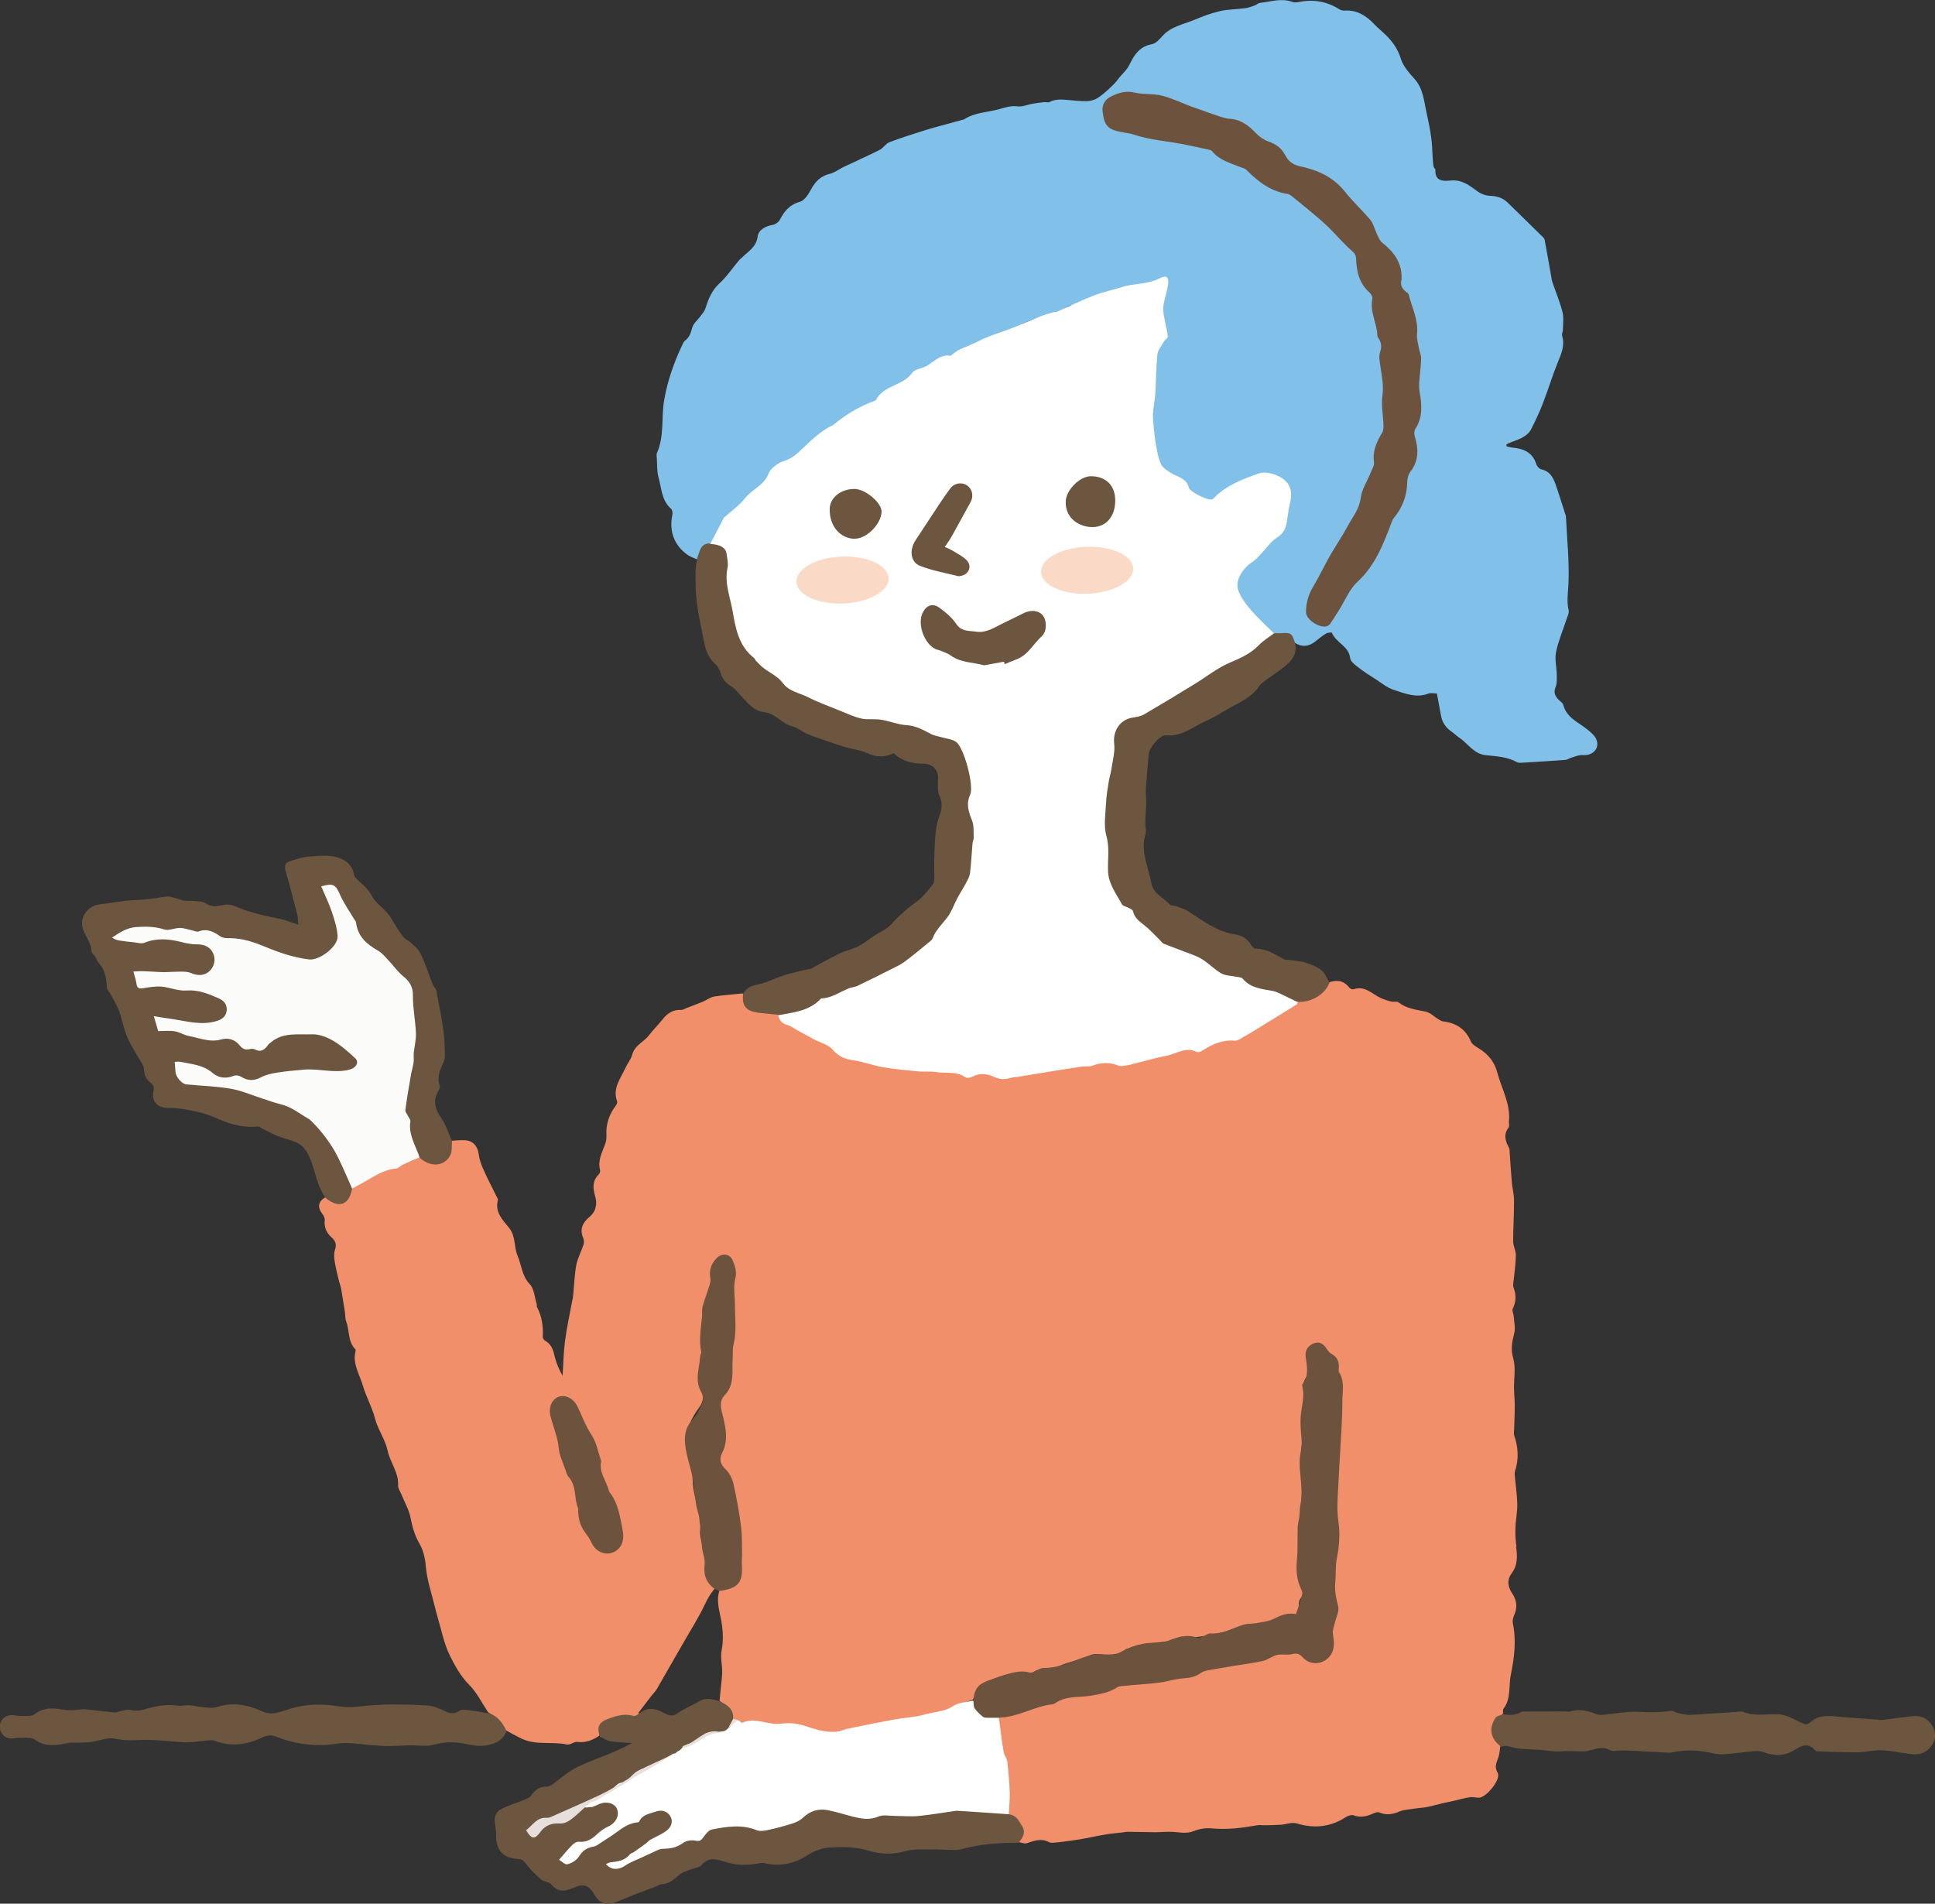 <?xml version="1.0" encoding="UTF-8"?>
<svg id="b" data-name="レイヤー 2" xmlns="http://www.w3.org/2000/svg" width="179.35" height="176.45" viewBox="0 0 179.35 176.45">
  <rect x="0" y="0" width="179.35" height="176.45" fill="#333333" stroke="none"/>
  <g id="c" data-name="レイヤー 1">
    <g>
      <g>
        <path d="M140.56,143.39c-.09-.56-.12-1.14-.1-1.71,.02-.77,.19-1.53,.17-2.3-.02-.9-.16-1.81-.24-2.71,0-.08,0-.18,.02-.26,.38-1.14,.32-2.26-.07-3.39-.05-.15,0-.33,0-.5,.02-.76,.06-1.53,.06-2.29,0-.5-.06-1-.07-1.51-.02-.94,.18-1.94-.07-2.8-.25-.86-.11-1.55,.09-2.34,.13-.5-.02-1.07-.05-1.6-.02-.23-.17-.5-.09-.67,.33-.67,.33-1.3,.07-1.99-.08-.22,.01-.51,.03-.76,.07-.75,.19-1.49,.19-2.24,0-.41-.25-.83-.25-1.24,0-1.28,.09-2.55,.08-3.83,0-.55-.15-1.1-.2-1.65-.09-1.02-.15-2.04-.22-3.07,0-.04-.02-.09-.04-.12-.32-.62-.55-1.23-.05-1.89,.1-.13,.03-.38,.04-.57,.16-1.65-.69-3.06-1.09-4.57-.24-.91-.78-1.6-1.57-2.12-.31-.21-.73-.41-.86-.71-.5-1.18-1.38-1.74-2.6-1.88-.13-.02-.27-.11-.39-.18-.41-.25-.79-.64-1.23-.73-.88-.17-1.76-.28-2.51-.86-.14-.11-.42-.01-.63-.06-.34-.08-.67-.19-.99-.33-.81-.36-1.46-1.18-2.52-.82-.11,.04-.32-.04-.4-.14-.51-.66-1.15-.76-1.89-.49-.79,.91-1.55,1.86-2.95,1.72-.04,0-.08,.03-.11,.06-.74,.41-1.56,.71-2.07,1.46-.08,.12-.26,.14-.39,.21-.92,.46-1.88,.85-2.69,1.5-.24,.2-.54,.29-.84,.27-.88-.08-1.64,.2-2.36,.68-.3,.2-.64,.42-1.02,.27-.54-.21-1.05-.1-1.57,.06-.79,.25-1.55,.64-2.42,.58-.21-.01-.41,.13-.59,.23-.21,.11-.42,.22-.66,.23-.86,.03-1.71,.44-2.59,.03-.16-.08-.39,0-.57-.02-.61-.08-1.13,.39-1.69,.31-.82-.11-1.57,.12-2.35,.27-.4,.08-.8,.14-1.2,.21-1.3,.24-2.63,.33-3.88,.83-.29,.12-.49,.02-.71-.13-.38-.26-.8-.54-1.25-.43-1.12,.26-2.21,.1-3.29-.15-.83-.19-1.67,.02-2.5-.1-1.8-.26-3.63-.3-5.38-.84-1.03-.32-2.28-.17-2.94-1.31-.03-.05-.1-.08-.16-.11-1.26-.64-2.59-1.14-3.75-1.98-.03-.02-.08-.04-.12-.05-.41-.13-.71-.38-.92-.76-.2-.26-.48-.27-.76-.22-.62,.13-1.18-.15-1.75-.28-.44-.11-.67-.5-.75-.96-.03-.19,.03-.39-.11-.56-.88,.09-1.77,.15-2.65,.29-.36,.06-.68,.33-1.03,.47-.5,.21-1.01,.39-1.52,.59-.17,.07-.35,.19-.52,.18-.77-.04-1.29,.34-1.74,.91-.39,.5-.85,.94-1.23,1.44-.47,.62-1.3,.9-1.54,1.76-.12,.46-.46,.86-.66,1.3-.44,.97-1.2,1.87-.75,3.07,.04,.11-.06,.32-.16,.44-.6,.81-.89,1.7-.83,2.71,.01,.27-.03,.55-.12,.8-.28,.78-.71,1.53-.47,2.41,.03,.12-.03,.31-.12,.4-.61,.6-.55,1.28-.34,2.02,.21,.74,.1,1.41-.55,1.95-.6,.5-.91,1.13-.55,1.94,.08,.18,.08,.43,.02,.62-.2,.62-.54,1.22-.66,1.85-.17,.92-.2,1.86-.29,2.79-.01,.13-.04,.25-.06,.38-.24,1.29-.52,2.57-.7,3.87-.14,1.07-.15,2.16-.23,3.24-.3-.53-.55-1.09-.7-1.68-.15-.62-.28-1.21-.9-1.55-.11-.06-.24-.24-.23-.36,.05-.97-.08-1.91-.54-2.78-.04-.07,0-.18-.02-.25-.2-.63-.23-1.42-.64-1.85-.74-.77-.76-1.76-1.13-2.63-.36-.83-.16-1.82-.8-2.61-.6-.73-1.33-1.45-1.03-2.57,.01-.05-.02-.13-.05-.18-.43-.88-.89-1.74-1.29-2.64-.2-.45-.38-.94-.44-1.43-.09-.73-.52-1.25-1.27-1.29-.41-.02-.81,.02-1.22,.04-.18,.17-.15,.39-.17,.6-.09,1.09-.98,1.66-2.01,1.28-.32-.12-.6-.33-.92-.47-.62-.13-1.07,.2-1.51,.55-.23,.19-.45,.42-.78,.41-.47,0-.86,.22-1.27,.4-.95,.41-1.81,.97-2.67,1.54-.12,.13-.18,.29-.22,.46-.11,.5-.43,.67-.93,.79-.52,.12-.83-.26-1.26-.3-.62,.35-.73,.87-.33,1.43,.14,.19,.31,.45,.29,.65-.08,.69,.16,1.21,.66,1.65,.35,.31,.45,.67,.28,1.15-.11,.32-.07,.71-.02,1.05,.09,.59,.24,1.16,.38,1.74,.06,.27,.17,.52,.22,.79,.12,.7,.23,1.4,.34,2.1,.05,.31,.02,.65,.13,.94,.32,.84,.13,1.85,.84,2.57,.04,.04,.04,.13,.02,.19-.29,1.17,.39,2.18,.69,3.2,.3,1.03,.85,1.98,1.13,3.07,.26,.99,.93,1.88,1.16,2.95,.23,1.09,1.04,2.02,.97,3.22-.01,.27,.2,.56,.31,.83,.29,.73,.71,1.43,.85,2.19,.16,.83,.37,1.58,.8,2.33,.36,.63,.55,1.37,.61,2.17,.11,1.26,.54,2.5,.84,3.74,.08,.33,.16,.65,.26,.98,.36,1.18,.58,2.42,1.12,3.51,.48,.97,1.01,1.94,1.82,2.75,.7,.71,1.16,1.66,1.72,2.5,.68,.43,1.12,1.09,1.64,1.68,.5,.27,1,.56,1.51,.8,1.33,.62,2.79,.23,4.17,.53,.29,.06,.65-.28,.96-.24,.78,.09,1.42-.15,2.03-.58,.06-.14,.04-.3,.03-.44-.04-.5,.19-.81,.64-.99,.7-.28,1.41-.53,2.18-.36,.31,.07,.6,.02,.82-.23,.02-.03,.04-.07,.06-.1-.05,.02-.09,.03-.14,.06,.42-.55,.85-1.11,1.27-1.66,.16-.2,.35-.38,.48-.6,.2-.34,.39-.68,.59-1.03,0-.02,.01-.03,.02-.05,0-.02,0-.03,0-.03,0,0,0,0,.03-.02,.01-.01,.02-.03,.03-.04,.59-1.03,1.19-2.07,1.78-3.1,.68-1.19,1.42-2.34,2-3.57,.25-.53,.53-1.02,.91-1.46,.03,0,.05,.01,.08,.02,0-.05-.02-.1-.04-.14-.52-.49-1-1-.91-1.82,.06-.52-.08-1.02-.16-1.53-.1-.7-.39-1.38-.3-2.09,.08-.64-.02-1.24-.19-1.84-.28-1.02-.58-2.02-.51-3.1,.03-.43-.07-.86-.25-1.26-.83-1.85-.27-3.5,.82-5,.44-.6,.48-1.11,.2-1.72-.2-.44-.31-.9-.22-1.38,.14-.72,.05-1.46,.3-2.17,.09-.25,.02-.51-.03-.76-.24-1.24,.21-2.43,.24-3.66,0-.1,.09-.19,.12-.3,.24-.82,.58-1.62,.51-2.51-.03-.4,.11-.76,.34-1.09,.48-.7,1.2-.65,1.55,.12,.22,.47,.24,.95,.09,1.45-.23,.78-.21,1.57-.04,2.36,.22,1.05-.2,2.11,.05,3.17,.02,.07-.04,.17-.07,.24-.23,.53-.18,1.08-.17,1.64,.01,1.16,.13,2.37-.77,3.35-.38,.41-.4,.91-.25,1.5,.32,1.28,.64,2.59,.02,3.9-.29,.6-.15,1.12,.37,1.55,.43,.36,.6,.84,.75,1.38,.23,.84,.25,1.69,.41,2.53,.33,1.68,.42,3.35,.34,5.05-.06,1.36-.22,1.64-1.55,2.06-.1,.03-.2,.07-.28,.15,0,0,0,0,0,0,0,0,.01,0,.02,0-.41,1.11,.08,2.2,.21,3.27,.05,.37,.08,.72,.08,1.07,0,.02,0,.04,0,.06,0,.39-.03,.78-.11,1.2-.13,.63,.05,1.32,.05,1.98,0,.51-.08,1.01-.13,1.52-.04,.38-.07,.77-.11,1.15,0,0-.02,0-.03,0,.49,.46,1.1,.83,1.17,1.59,.1,.13,.26,.17,.4,.23,.06,.03,.11,.05,.17,.07,.15,.07,.27,.19,.44,.2,.51-.04,.99-.28,1.52-.1,.7,.24,1.42,.29,2.16,.2,.75-.08,1.48-.02,2.2,.3,.87,.38,1.82,.62,2.77,.42,1.15-.23,2.32-.4,3.47-.64,1.86-.39,3.74-.74,5.61-1.1,1.25-.24,2.35-.87,3.55-1.2,.16-.19,.21-.42,.27-.65,.11-.45,.37-.78,.8-.95,1.31-.53,2.61-1.13,4.1-.92,.22,.03,.43-.03,.62-.14,.45-.25,.92-.33,1.43-.31,.26,.01,.52-.02,.75-.14,.92-.47,1.99-.54,2.91-1.03,.25-.13,.55-.13,.82-.11,.88,.06,1.76,.16,2.51-.46,.08-.06,.21-.04,.31-.09,1.52-.72,3.3-.28,4.81-1.07,1.07,.16,2.11-.04,3.15-.27,.35-.08,.7-.1,1.05-.22,.96-.35,1.88-.84,2.98-.69,.51,.07,1.02-.12,1.47-.41,.54-.35,1.1-.58,1.76-.48,.43,.07,.59-.16,.54-.57-.04-.33-.06-.66,.15-.93,.3-.41,.22-.79,.04-1.21-.32-.77-.38-1.56-.3-2.4,.09-.91,.08-1.83,.1-2.75,.01-.48-.01-.94,.17-1.39,.08-.2,.17-.41,.13-.62-.15-.77,.03-1.54,.02-2.31,0-1.21-.23-2.4-.06-3.64,.18-1.31-.22-2.68,.26-3.99,.08-.22,0-.47-.06-.7-.15-.5-.1-.98,.18-1.42,.25-.39,.28-.79,.17-1.23-.11-.4-.13-.81-.03-1.21,.17-.67,.94-.9,1.4-.4,.29,.32,.58,.63,.92,.9,.25,.2,.34,.49,.36,.8,.01,.24-.01,.48,.07,.7,.43,1.13,.25,2.28,.11,3.42-.04,.34-.06,.69,0,1.03,.32,1.89-.15,3.76-.15,5.64,0,1.19-.4,2.37-.04,3.57,.04,.14,.06,.31,0,.45-.29,.78-.15,1.57-.11,2.36,.01,.21,.05,.46-.06,.64-.58,1.04,.1,2.17-.27,3.23-.06,.18,.07,.37,.16,.54,.41,.75,.37,1.48-.11,2.19-.21,.3-.26,.63-.19,.99,.05,.28,.06,.55,.08,.83,.04,.71-.21,1.29-.88,1.58-.65,.29-1.27,.16-1.76-.37-.26-.28-.57-.36-.93-.29-.21,.04-.43,.05-.64,.02-.72-.09-1.37,.11-1.96,.47-.45,.28-.94,.37-1.45,.48-.96,.2-1.93,.2-2.9,.46-.85,.23-1.72,.34-2.53,.75-.26,.13-.59,.06-.89,.06-.61,0-1.2,.08-1.77,.32-1.04,.44-2.12,.56-3.22,.4-.48-.07-.89,.01-1.28,.28-.34,.23-.67,.53-1.09,.51-.85-.03-1.65,.29-2.49,.31-1.13,.02-2.11,.72-3.24,.72-.17,0-.31,.13-.45,.23-.52,.37-1.11,.53-1.75,.58-.56,.04-1.11,.11-1.6,.43-.16,.29-.12,.6-.05,.88,.28,1.1,.26,2.25,.69,3.33,.58,1.49,.08,3.06,.23,4.6,0,.17,.11,.26,.25,.35,.99,.62,1.17,1.18,.73,2.28-.02,.06-.02,.13,0,.19,.26,.04,.56,.19,.79,.12,.69-.23,1.35-.49,2.08-.1,.2,.1,.5,.04,.75,.02,.38-.03,.76-.09,1.14-.14,.43-.06,.86-.12,1.29-.2,.74-.14,1.48-.3,2.23-.42,.45-.08,.92-.1,1.38-.16,.19-.02,.37-.07,.56-.06,.82,0,1.64,.04,2.47,.04,.57,0,1.15-.07,1.71-.03,.64,.05,1.24,.18,1.89-.08,.5-.2,1.09-.3,1.62-.25,1.45,.14,2.86-.04,4.28-.29,.22-.04,.46,.01,.69,0,.5,0,1-.02,1.5-.05,.48-.03,1.01-.25,1.44-.12,1.63,.5,3.14,.34,4.57-.59,.19-.12,.5-.23,.69-.16,.67,.24,1.26,.1,1.86-.18,.16-.07,.38-.15,.52-.09,.64,.27,1.22,.2,1.85-.07,.41-.18,.89-.2,1.35-.27,.42-.07,.84-.08,1.25-.16,.47-.09,.92-.23,1.39-.34,.39-.09,.77-.17,1.16-.25,.48-.11,.95-.25,1.43-.32,.27-.04,.55,.06,.83,.05,.7-.03,2.06-1.72,1.73-2.3-.34-.59-.1-.97,.07-1.46,.12-.34,.12-.71,.18-1.07,0-.17-.12-.27-.23-.36-.66-.59-.52-1.25-.25-1.97,.14-.38,.54-.38,.73-.65,.01-.15-.04-.34,.04-.44,.72-.94,.46-2.11,.68-3.16,.32-1.56,.52-3.17,.18-4.78-.04-.21,.02-.47,.11-.68,.33-.72,.29-1.38-.16-2.06-.39-.58-.53-1.23-.06-1.86,.58-.77,.54-1.62,.41-2.51Z" style="fill: #f08f69;"/>
        <path d="M64.59,51.84c-.29-.13-.6-.23-.86-.41-1.25-.88-1.73-2.21-1.41-3.72,.04-.17,0-.45-.13-.56-.89-.78-.87-1.92-1.16-2.93-.15-.54-.11-1.15-.15-1.72-.01-.17-.05-.37,.01-.51,.71-1.59,.38-3.32,.68-4.97,.31-1.73,.87-3.35,1.61-4.92,.09-.19,.17-.42,.33-.54,.4-.31,.52-.71,.65-1.19,.11-.41,.54-.74,.81-1.12,.16-.22,.34-.43,.42-.68,.27-.87,.59-1.66,1.3-2.31,.67-.61,1.19-1.4,1.78-2.1,.09-.11,.22-.2,.32-.3,.56-.57,1.3-.94,1.43-1.92,.08-.63,.7-.97,1.38-1.09,.25-.04,.56-.25,.67-.46,.42-.81,.91-1.42,1.88-1.69,.44-.12,.8-.74,1.06-1.21,.4-.72,.91-1.19,1.74-1.39,.44-.11,.83-.43,1.25-.63,1.11-.53,2.24-1.02,3.34-1.58,.33-.17,.56-.58,.9-.71,1.03-.4,2.09-.72,3.15-1.06,.34-.11,.69-.21,1.04-.31,.88-.24,1.75-.48,2.63-.72,.02,0,.05,0,.06,0,1-.68,2.21-.67,3.32-.98,.56-.16,1.07-.33,1.68-.25,.45,.06,.93-.17,1.41-.25,.35-.06,.7-.1,1.05-.14,.17-.02,.37,.06,.5-.01,.74-.39,1.5-.18,2.27-.14,.74,.04,1.5,.2,2.21-.25,.45-.28,1.48-1.2,1.77-1.6,.26-.38,.61-.69,.89-1.05,.14-.18,.25-.39,.35-.59,.42-.85,.94-1.54,1.99-1.73,.38-.07,.73-.48,1.02-.8,.8-.87,1.94-1.04,2.95-1.47,.76-.32,1.55-.62,2.35-.8,.76-.17,1.56-.16,2.34-.27,.3-.04,.6-.15,.89-.26,.16-.06,.3-.21,.46-.23,1.01-.11,2-.47,3.03-.09,.17,.06,.39,.05,.57,.01,1.36-.28,2.63-.06,3.8,.69,.13,.08,.33,.11,.49,.1,1.12-.06,1.96,.47,2.7,1.25,.37,.39,.79,.72,1.17,1.1,.59,.6,1.04,1.24,1.3,2.09,.21,.7,.77,1.33,1.28,1.9,.82,.92,.87,2.06,1.12,3.16,.17,.77,.33,1.54,.43,2.32,.09,.64,.09,1.3,.14,1.95,.02,.23,.03,.46,.07,.68,.02,.12,.18,.23,.17,.33-.04,1.1,.79,1.03,1.44,.97,1.04-.09,1.73,.47,2.48,1.02,.32,.23,.76,.39,1.15,.4,.64,.02,1.17,.19,1.63,.63,1.09,1.07,2.18,2.13,3.26,3.19,.07,.07,.16,.17,.17,.27,.21,1.12,.4,2.23,.6,3.35,.03,.18,.05,.37,.11,.54,.31,.93,.7,1.84,.94,2.79,.13,.52,.05,1.09,.04,1.64,0,.19-.12,.4-.07,.57,.27,.9-.08,1.67-.41,2.47-.5,1.23-.88,2.51-1.36,3.75-.31,.81-.69,1.6-1.07,2.37-.37,.76-1.14,.98-1.86,1.26-.16,.06-.32,.14-.47,.21,0,.06,.01,.13,.02,.19,.19,.04,.37,.09,.56,.11,1.03,.1,1.86,.45,2.2,1.55,.06,.19,.28,.43,.47,.47,.77,.16,1.08,.74,1.31,1.38,.32,.91,.59,1.83,.89,2.74,.03,.08,.07,.16,.07,.25,.1,2.1,.33,4.21,.23,6.31-.04,.8-.17,1.57,.02,2.37,.06,.27-.13,.61-.22,.91-.32,.99-.74,1.96-.95,2.98-.13,.66,.06,1.39,.07,2.09,0,.4,.03,.83-.12,1.18-.19,.47-.03,.78,.25,1.1,.16,.18,.42,.31,.47,.51,.33,1.26,1.5,1.65,2.35,2.38,.27,.23,.58,.49,.71,.81,.36,.83-.31,1.55-1.25,1.47-.33-.03-.67,.12-1,.22-.22,.06-.43,.22-.65,.23-1.35,.1-2.69,.18-4.04,.26-.13,0-.28,.01-.38-.04-.91-.51-1.91-.56-2.91-.66-1.14-.11-1.68-1.12-2.52-1.66-.23-.15-.41-.36-.64-.51-.52-.35-.87-.82-.99-1.45-.13-.69-.26-1.38-.39-2.1-.25,0-.55-.08-.79,.01-1.14,.44-2.19-.02-3.22-.35-.59-.19-1.11-.62-1.65-.97-.56-.36-1.12-.71-1.64-1.12-.3-.23-.71-.54-.74-.85-.12-1.13-1.33-1.42-1.69-2.35-.02-.04-.39-.02-.54,.07-.36,.22-.7,.5-1.03,.76-.59,.46-1.21,.51-1.85,.12-.33-.63-.81-.94-1.55-.76-.14,.04-.3-.02-.43-.1-1.21-.91-2.23-1.99-3.1-3.24-.57-.82-.5-1.62-.03-2.41,.31-.51,.7-.98,1.26-1.26,.28-.14,.47-.37,.63-.63,.39-.66,.89-1.21,1.56-1.6,.42-.24,.61-.64,.71-1.1,.16-.76,.25-1.53,.44-2.28,.24-.96-.71-1.81-1.52-2.12-1.05-.4-1.94,.1-2.81,.53-.69,.34-1.32,.8-2.04,1.1-.14,.06-.29,.13-.36,.27-.29,.59-.77,.49-1.21,.28-.69-.33-1.4-.61-1.75-1.42-.2-.45-.74-.65-1.21-.79-.69-.21-1.12-.67-1.29-1.33-.44-1.72-.73-3.45-.46-5.26,.15-1.05,.16-2.13,.14-3.21-.02-1.02-.05-2.05,.82-2.87,.44-.41,.21-1.05,.01-1.52-.41-.97-.18-1.89,.06-2.83,.02-.08,.07-.16,.1-.24,.08-.29,.21-.62-.03-.86-.24-.24-.56-.07-.78,.06-.95,.57-2.08,.29-3.05,.69-1.24,.51-2.66,.51-3.78,1.37-.21,.16-.48,.19-.74,.2-.22,.01-.45,.02-.63,.13-1.1,.72-2.41,.87-3.59,1.34-.83,.33-1.61,.79-2.47,1.07-.77,.25-1.59,.4-2.21,.98-.08,.07-.19,.11-.3,.12-.76,.1-1.42,.41-1.95,.97-.1,.11-.25,.18-.4,.21-1.68,.33-2.98,1.34-4.34,2.3-.87,.61-1.94,.94-2.61,1.84-.05,.06,.03,0-.05,.03-1.62,.52-2.92,1.62-4.33,2.5-.98,.61-1.82,1.42-2.65,2.24-.36,.35-.78,.57-1.23,.78-.71,.33-1.4,.76-1.73,1.55-.1,.24-.25,.47-.46,.61-1.24,.8-2.09,2.01-3.21,2.94-.52,.44-.68,1.18-1.05,1.75-.17,.27-.26,.59-.51,.81-.55,.12-.88,.44-.98,1-.03,.16-.11,.32-.29,.38Z" style="fill: #81c0e9;"/>
        <path d="M32.64,110.17c-.29,1.53-1.21,1.86-2.43,.89-.68-.88-.88-1.94-1.21-2.96-.22-.69-.53-1.48-1.06-1.92-.57-.47-1.45-.57-2.17-.87-.5-.2-.97-.47-1.46-.7-.13-.06-.26-.2-.38-.19-1.27,.12-2.45-.16-3.61-.67-.68-.3-1.38-.56-2.1-.71-.83-.19-1.7-.35-2.55-.34-1.11,.01-1.69-.62-1.42-1.71,.04-.16-.06-.45-.19-.55-.46-.33-.7-.74-.72-1.3,0-.13-.01-.27-.07-.37-.48-.85-1.04-1.66-1.44-2.55-.35-.79-.49-1.68-.79-2.5-.2-.55-.52-1.06-.8-1.59-.1-.19-.3-.36-.32-.55-.07-.79-.13-1.56-.67-2.2-.18-.21-.29-.48-.44-.72-.1-.16-.32-.31-.32-.46-.02-.74-.49-1.29-.75-1.93-.48-1.2,.36-2.36,1.64-2.47,1-.08,1.98-.33,2.97-.36,1.02-.03,2.01-.17,3.01-.33,.52-.08,1.1,.26,1.66,.36,.35,.06,.72,0,1.08,.05,.34,.04,.72,.04,.98,.21,.46,.31,.87,.32,1.39,.19,.39-.1,.89-.11,1.25,.05,1.34,.59,2.75,.91,4.18,1.19,.55,.11,1.07,.33,1.75,.55-.04-.43-.03-.68-.09-.91-.35-1.35-.69-2.7-1.08-4.04-.13-.44-.1-.77,.36-.92,.56-.18,1.14-.39,1.72-.44,.84-.07,1.72-.16,2.52,.02,.82,.19,1.59,.68,1.74,1.68,.01,.08,.06,.17,.11,.23,.5,.54,1.16,.99,1.48,1.62,.46,.88,1.35,1.32,1.83,2.14,.35,.58,.7,1.17,1.11,1.71,.18,.24,.51,.36,.74,.58,.32,.31,.7,.6,.88,.98,.4,.83,.69,1.71,1.02,2.57,.06,.16,.13,.31,.2,.46,.08,.15,.23,.28,.26,.44,.23,1.22,.47,2.45,.65,3.68,.11,.75,.11,1.52,.14,2.28,0,.21-.02,.44-.11,.63-.33,.7-.65,1.39-.38,2.2,.05,.14-.03,.35-.11,.49-.54,.9-.33,1.67,.25,2.5,.44,.64,.68,1.43,1.01,2.15-.05,.46,.03,.98-.18,1.35-.58,1.06-1.88,1.09-2.88,.15-.22-.12-.35-.32-.42-.55-.25-.9-.81-1.73-.65-2.73,.02-.15-.06-.29-.14-.42-.42-.63-.42-1.29-.11-1.96,.09-.2,.13-.41,.1-.63-.08-.56,.05-1.07,.35-1.54,.08-.13,.18-.27,.16-.42-.2-1.39,.36-2.77,.06-4.16-.07-.32-.06-.64,0-.96,.14-.8-.2-1.56-.24-2.35-.02-.4-.41-.69-.75-.93-.57-.4-1.06-.87-1.43-1.47-.21-.35-.5-.68-.87-.85-.77-.34-1.22-1-1.73-1.6-.04-.05-.1-.1-.11-.16-.12-.93-.87-1.55-1.16-2.39-.19-.56-.57-1.05-.79-1.61-.17-.43-.6-.39-1.06-.3,.09,.77,.43,1.4,.74,2.01,.36,.71,.49,1.46,.63,2.22,.04,.22,.01,.43-.04,.64-.27,1.06-2.02,2.08-3.09,1.93-1.6-.21-3.06-.81-4.53-1.4-.62-.25-1.26-.42-1.94-.44-.76-.02-1.5-.11-2.13-.62-.25-.2-.55-.24-.86-.14-.41,.13-.81,.08-1.19-.09-.54-.23-1.09-.25-1.64-.09-.52,.15-1.02,.1-1.51-.12-.43-.19-.86-.2-1.32-.1-.66,.14-1.38,0-1.98,.44-.15,.11-.37,.14-.44,.36,.09,.22,.29,.13,.44,.14,.26,0,.55-.07,.77,.05,.73,.4,1.42,.15,2.12-.06,.91-.27,1.79-.01,2.67,.14,.57,.1,1.13,.26,1.71,.26,.7,0,1.18,.4,1.43,1.02,.24,.59,.07,1.16-.35,1.61-.47,.49-1.07,.69-1.7,.39-.53-.25-1.01-.3-1.54-.05-.15,.07-.35,.1-.51,.05-.94-.29-1.93,.04-2.87-.27-.06-.02-.13,0-.19,.04-.22,.96,.11,1.34,1,1.12,.54-.13,1.05-.02,1.58,.03,.85,.09,1.69,.3,2.54,.3,.99,0,1.84,.38,2.65,.89,.42,.26,.69,.67,.6,1.2-.09,.54-.44,.89-.97,1.01-1.01,.23-2.02,.34-3.06,.06-.64-.17-1.31-.16-1.95-.37-.23-.07-.57-.06-.54,.34,.03,.3,.12,.64,.54,.55,.56-.12,1.07,.03,1.56,.25,.85,.38,1.79,.45,2.68,.67,.32,.08,.64-.03,.96-.1,.74-.16,1.36,.08,1.91,.54,.7,.59,1.83,.6,2.49,0,.64-.59,1.35-.99,2.26-.9,.3,.03,.6-.04,.89-.11,.19-.05,.39-.13,.57-.08,1.61,.48,3.3,.8,4.42,2.25,.45,.58,.27,1.23-.45,1.39-.99,.22-1.96,.34-2.99,.1-.7-.16-1.5-.15-2.23-.02-1.15,.21-2.33,.34-3.41,.86-.42,.2-.9,.11-1.31-.12-.34-.19-.66-.23-1.04-.12-.72,.19-1.42,.07-2-.43-.75-.64-1.7-.67-2.58-.9-.35-.09-.51,.09-.49,.47,.02,.51,.26,.89,.69,1.09,.48,.22,.99,.37,1.55,.32,1.86-.15,3.65,.25,5.34,.93,.65,.26,1.24,.64,1.97,.6,.04,0,.09,0,.13,.03,1.09,.7,2.3,1.19,3.25,2.14,1,1.01,1.72,2.19,2.36,3.42,.42,.8,.95,1.59,.94,2.56Z" style="fill: #6c5640;"/>
        <path d="M93.53,168.18c.69,.06,.92,.62,1.22,1.11,.37,.62,0,1.06-.33,1.52-1.83-.02-3.63,.12-5.4,.61-.26,.07-.55,.06-.83,.05-.57,0-1.13-.06-1.7-.05-.87,.02-1.77-.07-2.58,.16-1.21,.34-2.28,.3-3.49-.07-1.09-.33-2.33-.33-3.49-.27-.7,.03-1.47,.33-2.07,.71-1.25,.8-2.54,1.08-3.98,.75-.16-.04-.34-.03-.5,0-1.13,.23-2.21,.21-3.35-.18-.56-.19-1.35-.42-1.96,.31-.25,.3-.8,.33-1.21,.5-.31,.13-.67,.23-.91,.45-.48,.45-.97,.84-1.67,.88-.2,.01-.38,.17-.57,.24-.57,.21-1.15,.41-1.71,.63-.61,.24-1.21,.5-1.82,.74-.99,.4-1.63,.17-2.15-.76-.41-.73-.96-.95-1.83-.55-.81,.37-1.48,.46-2.12-.31-.2-.23-.67-.22-.91-.43-.52-.46-1.04-.95-1.44-1.5-.21-.28-.37-.39-.7-.41-1.42-.08-2.08-.83-2.05-2.25,0-.3-.03-.6-.09-.89-.1-.58-.02-1.16,.48-1.44,.65-.37,1.4-.57,2.1-.86,.27-.12,.61-.23,.76-.45,.36-.53,.79-.82,1.44-.82,.16,0,.34-.07,.47-.16,.68-.48,1.3-1.06,2.03-1.47,.79-.45,1.67-.74,2.51-1.1,.17-.07,.36-.13,.53-.2,.5-.21,1.01-.43,1.5-.66,.26-.12,.51-.26,.88-.45-.79-.06-1.42-.06-2.03-.17-.33-.06-.64-.28-.96-.43-.31-.93-.09-1.33,.82-1.66,.76-.28,1.5-.5,2.31-.25,.12,.04,.31-.1,.46-.16,.58-.55,1.23-.63,1.95-.31,.24,.1,.46,.22,.7,.33,.37,.17,.65,.11,1-.13,.62-.44,1.34-.71,2-1.11,.6-.36,1.29-.16,1.93,.05,.68,.32,1.25,.72,1.18,1.59,.09,.38-.16,.63-.35,.9-.04,.04-.09,.08-.14,.12-.18,.1-.37,.2-.57,.27-.09,.03-.18,.04-.27,.05-.66-.02-1.3-.05-1.75,.61-.17,.25-.52,.27-.8,.35-.26,.07-.56,.09-.71,.37-.05,.07-.11,.14-.17,.2-.06,.06-.12,.12-.19,.17-.04,.03-.09,.06-.14,.09-.05,.03-.09,.06-.14,.09-.02,.02-.05,.03-.07,.05-.05,.03-.1,.06-.15,.08-.06,.02-.11,.04-.17,.06-.95,.54-1.89,1.09-2.95,1.41-.4,.12-.61,.55-.96,.74-1.94,1.06-3.71,2.46-5.92,3.03-.82,.21-1.52,.76-2.41,.86-.37,.04-.63,.42-.92,.68-.16,.14-.22,.33-.07,.51,.17,.2,.38,.19,.58,.06,.19-.11,.29-.31,.44-.47,.47-.5,1.03-.77,1.73-.64,.44,.09,.75-.04,.98-.42,.3-.5,.75-.81,1.29-1.02,.09-.02,.19-.04,.28-.05,.16,0,.32-.05,.47-.11,.29-.09,.55-.25,.84-.34,.63-.19,1.44,.16,1.65,.68,.24,.62-.04,1.42-.67,1.7-.53,.23-.96,.53-1.35,.95-.36,.38-.85,.61-1.38,.61-.42,0-.69,.15-.9,.49-.21,.35-.6,.55-.81,.9,.39,.37,.88,.36,1.16-.13,.41-.72,.97-1.12,1.78-1.22,.13-.02,.26-.08,.34-.18,.58-.72,1.41-1.17,2.2-1.51,1-.43,1.84-1.15,2.88-1.47,.27-.08,.54-.13,.82-.07,.97,.22,1.3,1.08,.69,1.86-.39,.5-.84,.92-1.48,1.1-.14,.04-.32,.06-.41,.18-.5,.69-1.32,.93-1.95,1.43-.48,.38-1.06,.41-1.61,.63,.42,.16,.84,.09,1.17-.2,.49-.42,1.04-.67,1.67-.78,.19-.04,.38-.11,.53-.23,.52-.44,1.13-.6,1.8-.56,.43,.03,.8-.08,1.14-.35,.4-.33,.87-.49,1.38-.4,.37,.06,.61-.09,.81-.39,.3-.47,.76-.58,1.3-.7,1.33-.3,2.59-.22,3.87,.2,.56,.19,1.08-.18,1.62-.29,.38-.08,.74-.25,1.12-.29,.53-.06,.93-.3,1.34-.66,.83-.72,1.79-.93,2.87-.49,1,.41,2.08,.48,3.14,.64,.08,.01,.18,.01,.25-.03,1.17-.63,2.39-.15,3.59-.19,1.14-.03,2.31,0,3.42-.38,.25-.08,.49-.15,.75-.15,1.41-.02,2.82,.19,4.23,.15,.29,0,.66,0,.83,.35Z" style="fill: #6c5640;"/>
        <path d="M64.59,51.84c.07-.2,.14-.4,.2-.6,.16-.5,.4-.91,1.02-.86,.94-.27,1.52,.14,1.71,1.08,.21,1.02,0,2.04,.21,3.07,.36,1.77,.62,3.55,1.35,5.21,.07,.16,.11,.33,.24,.45,.84,.81,1.57,1.75,2.65,2.29,.33,.16,.59,.43,.79,.74,.1,.16,.2,.37,.39,.41,.76,.16,1.32,.83,2.14,.84,.08,0,0-.03,.06,.02,.76,.58,1.76,.65,2.54,1.16,.96,.63,2.01,.82,3.12,.81,.8-.01,1.54,.33,2.33,.4,1.18,.11,2.33,.39,3.29,1.16,.2,.15,.45,.09,.69,.08,.88-.01,1.56,.35,1.89,1.18,.45,1.14,.76,2.32,.99,3.53,.06,.32,.02,.66-.12,.95-.35,.71-.22,1.38,.14,2.03,.31,.57,.33,1.15,.25,1.8-.12,1-.38,1.98-.36,2.99,.01,.86-.54,1.47-.89,2.17-.11,.21-.27,.39-.31,.63-.13,.68-.48,1.24-.93,1.74-.51,.56-1.02,1.1-1.31,1.82-.02,.06-.06,.12-.11,.15-1.44,1.02-2.51,2.53-4.31,3.05-.87,.25-1.68,.64-2.41,1.2-.05,.04-.1,.09-.16,.1-1.07,.24-1.93,1.01-3.03,1.18-.24,.04-.46,.12-.64,.29-.96,.87-2.21,1-3.38,1.33-.18,.05-.39,.07-.49-.18-.64-.07-1.28-.12-1.91-.2-1.12-.16-1.5-.68-1.34-1.78,.32-.54,.8-.73,1.42-.85,.8-.16,1.55-.58,2.35-.83,.75-.23,1.52-.39,2.28-.58,.08-.02,.18,0,.25-.04,.86-.46,1.7-.96,2.58-1.38,.57-.28,1.22-.4,1.78-.69,.55-.28,1.03-.68,1.55-1.02,.48-.32,1.06-.54,1.44-.96,.77-.85,1.61-1.58,2.54-2.25,.54-.39,.95-.99,1.38-1.51,.11-.13,.13-.36,.14-.54,.01-.55-.03-1.1-.01-1.64,.02-.79,.04-1.57,.11-2.36,.05-.54,.12-1.09,.3-1.6,.25-.68,.44-1.28,.09-2.03-.22-.47-.17-1.08-.15-1.63,.03-.81-.49-1.37-1.32-1.38-1.03,0-2-.22-2.79-.98-.83,.43-1.63,.38-2.49-.02-.6-.28-1.31-.34-1.96-.53-.64-.19-1.28-.41-1.91-.63-.56-.19-1.13-.38-1.67-.61-.48-.21-.9-.59-1.39-.71-.97-.23-1.5-1.18-2.58-1.3-1.02-.11-1.69-1.01-2.37-1.76-.21-.23-.41-.48-.67-.63-.52-.29-.83-.7-1.01-1.27-.1-.3-.27-.63-.51-.83-.85-.73-.95-1.77-1.15-2.73-.35-1.62-.66-3.23-.65-4.92,0-.71-.04-1.38,.18-2.05Z" style="fill: #6c5640;"/>
        <path d="M118.1,58.69c.21,0,.43,.02,.64,0,.9-.08,1.05,.02,1.27,.9,.26,.85-.15,1.49-.72,2-.56,.5-1.21,.9-1.82,1.35-.25,.19-.54,.35-.71,.6-.59,.87-1.44,1.38-2.35,1.84-.89,.46-1.72,1.05-2.64,1.45-1.19,.52-2.23,1.48-3.68,1.32-.55-.06-1.57,1.12-1.62,1.77-.08,1.04-.19,2.08-.26,3.12-.03,.46,.03,.93,.03,1.4,0,.3-.03,.6-.05,.89-.02,.35-.03,.71-.03,1.06,0,.3,.11,.62,.02,.89-.5,1.6,.25,3.04,.53,4.55,.19,1.05,1.14,1.34,1.71,2.01,.11,.13,.41,.08,.6,.15,.41,.16,.85,.29,1.21,.53,1.31,.87,2.57,1.81,4.18,2.07,.7,.11,1.24,.43,1.6,1.06,.07,.13,.25,.28,.37,.28,1-.01,1.78,.52,2.61,.97,.17,.09,.4,.06,.6,.09,.48,.07,.97,.09,1.43,.24,.52,.17,1.05,.37,1.47,.71,.33,.26,.49,.74,.73,1.12-.32,1.06-1.74,1.92-2.94,1.79-.66,.18-1.18-.13-1.65-.51-.27-.21-.53-.32-.86-.36-.94-.13-1.88-.29-2.58-1.02-.23-.24-.53-.26-.84-.25-.69,.03-1.23-.27-1.76-.68-.8-.63-1.6-1.2-2.64-1.52-1.12-.34-2.39-.64-3.06-1.85-.17-.3-.55-.47-.85-.68-.5-.35-.97-.71-1.19-1.31-.09-.24-.32-.33-.54-.44-.27-.13-.6-.27-.7-.54-.42-1.1-1.23-2.03-1.13-3.36,.06-.88,.29-1.84-.16-2.72-.04-.07-.04-.17-.03-.25,.17-1.25,0-2.51,.15-3.77,.17-1.39,.43-2.75,.69-4.11,.04-.24-.03-.47-.05-.7-.13-1.21,.53-2.22,1.72-2.42,1.17-.2,2.1-.83,3.08-1.41,1.96-1.16,3.7-2.7,5.79-3.57,1.48-.62,2.63-1.61,3.92-2.45,.16-.1,.31-.24,.52-.23Z" style="fill: #6c5640;"/>
        <path d="M45.3,158.77c.81,.3,1.31,.91,1.64,1.68-.3,.87-1.04,1.18-1.82,1.32-.56,.1-1.17,.05-1.73-.08-1.09-.26-2.12-.27-3.22,.03-.68,.19-1.44,.04-2.17,.05-.86,.02-1.72,.1-2.58,.06-1.12-.05-2.23-.24-3.35-.27-.68-.02-1.36,.18-2.04,.19-1.55,.04-3.06-.21-4.51-.81-.32-.13-.82-.09-1.14,.07-1.44,.69-2.87,.95-4.41,.36-.34-.13-.78-.03-1.18,0-.52,.03-1.05,.15-1.56,.13-1.45-.06-2.91-.3-4.35-.22-.77,.04-1.46,.04-2.23-.12-.7-.15-1.5,.21-2.27,.31-.45,.06-.92,.04-1.38,.06-.23,0-.46-.03-.68,.02-1.06,.23-2.09,.42-3.09-.31-.31-.22-.84-.16-1.28-.18-.32-.01-.64,.1-.96,.08-.59-.04-1-.5-1.01-1.06-.01-.56,.38-1.04,.97-1.1,.34-.03,.68,.08,1.02,.07,.43-.02,.97,.06,1.26-.17,.92-.72,1.89-.53,2.9-.38,.3,.04,.61,.01,.92,0,.28-.01,.55-.1,.83-.07,.91,.09,1.82,.21,2.74,.3,.16,.02,.32-.09,.49-.11,.33-.06,.7-.21,1-.13,.7,.19,1.29-.07,1.93-.23,.79-.2,1.61-.28,2.44-.16,.35,.05,.72-.06,1.08-.04,.4,.02,.79,.14,1.19,.17,.45,.03,.95,.13,1.35,0,1.49-.49,2.86-.23,4.23,.41,.34,.16,.78,.21,1.15,.15,.66-.12,1.3-.4,1.96-.55,1.38-.33,2.75-.28,4.15-.06,.88,.14,1.8-.05,2.71-.1,.58-.03,1.15-.09,1.73-.09,1.2,0,2.4,0,3.59,.09,.53,.04,1.08,.26,1.57,.5,.51,.25,.93,.33,1.43-.03,.18-.13,.52-.07,.78-.04,.63,.08,1.26,.2,1.89,.3Z" style="fill: #6c5640;"/>
        <path d="M139.1,161.87c-.95-.7-1.15-1.68-.47-2.66,.13-.18,.47-.22,.72-.32,.59,.11,1.16,.1,1.69-.23,.03-.02,.08-.02,.13-.02,1.3,0,2.6,0,3.9-.01,.17,0,.36,.05,.51,0,.86-.28,1.65-.03,2.44,.27,.18,.07,.4,.06,.6,.04,.57-.06,1.13-.15,1.69-.2,.5-.05,1.01-.1,1.52-.07,.99,.05,1.98,.08,2.97-.09,.23-.04,.49,.15,.74,.2,.37,.08,.76,.19,1.13,.17,1.54-.08,3.07-.2,4.61-.3,.09,0,.18-.02,.26,.01,1.08,.46,2.19,.19,3.29,.23,.72,.03,1.44,.46,2.13,.79,.33,.16,.53,.23,.84-.05,.69-.65,1.57-.61,2.44-.53,.19,.02,.38,.04,.57,.06,1.03,.07,2.07,.15,3.1,.22,.15,.01,.3,.07,.44,.05,.97-.11,1.94-.25,2.91-.36,.77-.08,1.41,.19,1.82,.86,.38,.62,.38,1.28-.05,1.88-.45,.64-1.09,.88-1.86,.78-.95-.12-1.89-.32-2.84-.36-.69-.03-1.39,.18-2.09,.19-1.27,0-2.55-.05-3.82-.09-.06,0-.14-.03-.17-.08-.63-.74-1.25-.48-1.93-.04-.92,.59-1.9,.56-2.91,.18-.25-.09-.54-.11-.81-.08-.92,.08-1.83,.22-2.75,.29-.38,.03-.78-.01-1.15-.1-1.21-.29-2.42-.34-3.63-.09-.11,.02-.21,.05-.32,.05-1.19-.06-2.38-.13-3.57-.19-.34-.02-.68-.02-1.03-.02-.3,0-.66,.11-.89-.02-.71-.39-1.33-.13-2.01,.04-.5,.12-1.05,.04-1.58,.04-.28,0-.55-.02-.83,.01-.73,.09-1.44-.08-2.14-.13-.98-.07-1.96-.02-2.92-.34-.2-.07-.45,.02-.67,.04Z" style="fill: #6c5640;"/>
        <path d="M118.1,58.69c-.49,.37-1.02,.69-1.44,1.13-.76,.78-1.69,1.18-2.67,1.6-1.15,.49-2.15,1.3-3.23,1.96-1.56,.96-3.13,1.91-4.71,2.83-.32,.19-.72,.25-1.1,.31-1.16,.19-1.82,1.26-1.68,2.41,.09,.73-.13,1.51-.24,2.26-.06,.4-.18,.79-.25,1.18-.11,.67-.23,1.35-.26,2.03-.05,1.03-.24,2.13,.03,3.09,.31,1.12,.11,2.18,.15,3.27,.05,1.18,.76,2.08,1.29,3.06,.1,.18,.45,.22,.67,.35,.14,.08,.34,.18,.36,.3,.13,.6,.57,.92,1.02,1.27,.51,.4,.95,.89,1.42,1.35,.14,.13,.26,.32,.42,.39,.9,.36,1.82,.68,2.73,1.04,.35,.14,.7,.3,1.01,.52,.54,.38,1.02,.87,1.59,1.19,.41,.22,.94,.21,1.41,.31,.19,.04,.46,.04,.56,.17,.73,.88,1.77,.95,2.78,1.14,.22,.04,.43,.13,.63,.22,.57,.27,1.13,.54,1.7,.82-.04,.07-.06,.18-.12,.22-1.1,.69-2.2,1.37-3.31,2.05-.56,.35-1.13,.69-1.7,1.01-.22,.13-.48,.31-.7,.29-1.13-.1-2.08,.32-3,.91-.15,.1-.41,.2-.53,.14-.97-.5-1.78,.1-2.65,.31-.3,.07-.61,.13-.91,.2-.35,.08-.69,.17-1.04,.26-.34,.09-.68,.17-1.02,.26-.26,.07-.53,.15-.79,.19-.29,.04-.63,.14-.87,.04-.83-.34-1.61-.29-2.43,.02-.28,.1-.62,.02-.93,.07-.78,.11-1.55,.24-2.33,.36-1.24,.2-2.48,.41-3.73,.61-.13,.02-.26,0-.38,.04-.89,.24-1.08,.21-1.88-.12-.61-.25-1.23-.29-1.85,.05-.18,.1-.5,.15-.64,.05-.87-.6-1.88-.33-2.81-.49-.49-.08-1.02,0-1.52-.05-1.11-.11-2.22-.2-3.31-.39-.92-.16-1.81-.51-2.73-.64-.8-.11-1.39-.35-1.94-1-.4-.46-1.13-.63-1.72-.94-.54-.29-1.08-.59-1.62-.89-.28-.15-.54-.36-.84-.44-.5-.13-.76-.43-.86-.91,1.41-.26,2.87-.38,3.94-1.52,.01-.02,.03-.04,.05-.04,.97-.02,1.73-.61,2.58-.94,.26-.1,.55-.11,.79-.23,1.26-.61,2.53-1.23,3.77-1.87,.38-.19,.72-.46,1.06-.72,.54-.42,1.06-.85,1.59-1.29,.2-.16,.46-.32,.54-.54,.3-.78,.91-1.32,1.39-1.97,.38-.52,.59-1.16,.9-1.74,.26-.49,.57-.95,.82-1.44,.15-.28,.31-.58,.35-.89,.11-.91,.15-1.82,.23-2.74,.02-.19,.12-.38,.11-.56-.02-.52,.03-1.08-.15-1.55-.32-.8-.58-1.52-.18-2.4,.38-.82-.56-4.36-1.3-4.89-.37-.27-.9-.3-1.36-.44-.31-.09-.65-.13-.94-.28-.74-.39-1.44-.79-2.33-.84-.78-.05-1.54-.38-2.33-.5-.6-.1-1.24,.02-1.83-.11-.67-.15-1.3-.46-1.94-.71-1.01-.41-2.04-.78-3-1.27-.8-.41-1.74-.5-2.36-1.34-.44-.59-1.21-.93-1.81-1.4-.24-.19-.45-.42-.66-.64-.07-.08-.1-.2-.18-.26-1.43-1.1-1.71-2.81-1.98-4.35-.22-1.29-.77-2.59-.47-3.98,.09-.42-.03-.9-.09-1.34-.08-.55-.59-.84-1.51-.89,.39-.76,.79-1.51,1.18-2.27,.04-.08,.08-.16,.14-.21,.64-.59,1.38-1.09,1.91-1.77,.65-.83,1.76-1.17,2.18-2.28,.2-.51,.89-1,1.45-1.17,.78-.24,1.28-.76,1.81-1.26,.84-.79,1.67-1.58,2.73-2.07,.02,0,.03-.03,.05-.04,1.14-.95,2.4-1.69,3.79-2.2,.04-.01,.09-.03,.11-.06,.7-1.4,2.52-1.31,3.37-2.54,.17-.24,.58-.35,.9-.45,.94-.27,1.54-1.34,2.68-1.12,.71-.71,1.69-.9,2.53-1.34,1.01-.54,2.08-.81,3.12-1.22,.9-.36,1.79-.75,2.69-1.11,.38-.15,.77-.25,1.16-.37,.12-.04,.26-.02,.38-.07,1.13-.5,2.25-1.04,3.4-1.49,.84-.33,1.74-.5,2.6-.78,1.13-.36,2.36-.22,3.46-.8,.65-.34,.89-.12,.79,.6-.1,.69-.36,1.35-.44,2.04-.05,.42,.08,.87,.15,1.3,.08,.48,.23,.95,.27,1.44,.01,.15-.26,.31-.37,.49-.22,.4-.56,.79-.6,1.21-.12,1.16-.11,2.33-.18,3.5-.04,.62-.16,1.22-.22,1.84-.03,.32,0,.64,.02,.96,.06,.6,.11,1.2,.21,1.78,.12,.69,.22,1.41,.5,2.04,.16,.37,.63,.65,1.01,.88,.6,.36,1.37,.46,1.58,1.32,.09,.39,1.72,1.17,2.09,1.1,.06-.01,.14-.03,.17-.07,1.17-1.24,2.72-1.82,4.26-2.36,.49-.17,1.21,0,1.72,.23,1.15,.54,1.43,1.38,1.12,2.6-.15,.6-.19,1.23-.31,1.84-.11,.56-.37,.97-.91,1.31-.54,.34-.92,.93-1.38,1.41-.27,.28-.53,.6-.85,.81-.88,.55-1.63,1.7-1.35,2.58,.22,.7,.72,1.34,1.21,1.91,.66,.77,1.42,1.45,2.14,2.17Z" style="fill: #fff;"/>
        <path d="M62.45,162.56s.05-.04,.08-.03c.07,0,.12-.05,.17-.1h0c.03-.05,.07-.08,.12-.09,.02-.04,.06-.06,.11-.06,.06-.03,.11-.07,.15-.12,.04-.04,.09-.08,.13-.13,.2-.23,.45-.36,.76-.42,.5-.1,1-.26,1.27-.77,.12-.22,.34-.23,.56-.23,.3,0,.6,.04,.89-.09l.26-.04c.22,0,.37-.12,.51-.26h0c.25-.14,.38-.38,.51-.62,.09-.16,.19-.29,.39-.16l.13,.04c.09,.07,.18,.14,.28,.21,.99-.46,1.95-.03,2.93,.08,.5,.06,1.02-.07,1.52-.05,.45,.02,.92,.1,1.35,.24,.97,.31,1.94,.66,2.98,.54,.35-.04,.69-.19,1.04-.27,1.39-.29,2.78-.57,4.17-.83,.98-.18,1.99-.23,2.95-.49,.88-.24,1.82-.25,2.66-.79,.5-.33,1.21-.34,1.82-.49,.27,.15,.16,.49,.38,.69,.43,.4,.81,.83,1.49,.71,.18-.03,.39-.02,.52,.18,.14,1.05,.27,2.11,.44,3.16,.05,.31,.3,.59,.34,.89,.11,.97,.2,1.95,.23,2.93,.02,.65-.06,1.31-.09,1.97-.92-.06-1.84-.13-2.76-.19-.66-.04-1.33-.08-1.99-.13-.04,0-.09-.01-.13,0-1.15,.16-2.3,.37-3.46,.48-.71,.07-1.43,0-2.14,0-.54,0-1.15-.14-1.62,.06-.83,.35-1.59,.19-2.37,0-.78-.2-1.54-.45-2.32-.6-.87-.17-1.64,.09-2.31,.72-.27,.26-.66,.43-1.02,.54-.73,.23-1.48,.43-2.24,.59-.33,.07-.73,.13-1.03,0-1.37-.55-2.75-.32-4.11-.06-.3,.06-.58,.41-.78,.69-.21,.29-.34,.44-.76,.35-.36-.08-.86,0-1.15,.21-.57,.42-1.14,.54-1.83,.54-.43,0-.86,.31-1.29,.48-.21,.09-.42,.19-.62,.29-.55,.26-1.14,.46-1.64,.8-.6,.41-1.3,.43-1.77-.16,.17-.06,.31-.14,.46-.16,.68-.06,1.32-.17,1.78-.75,.07-.09,.23-.11,.33-.18,.39-.27,.78-.55,1.16-.83,.13-.1,.24-.24,.38-.32,.49-.28,1.03-.49,1.48-.82,.44-.32,.68-.85,.38-1.36-.28-.48-.82-.63-1.36-.43-.55,.2-1.2,.25-1.51,.89-.02,.04-.05,.09-.09,.09-.8,.06-1.43,.48-2.04,.94-.42,.31-.86,.59-1.3,.87-.28,.17-.55,.42-.86,.46-.64,.1-1.01,.43-1.35,.96-.21,.32-.66,.58-1.04,.67-.22,.05-.54-.29-.76-.42,.46-.53,.83-.98,1.24-1.39,.15-.15,.4-.3,.59-.28,.72,.08,1.22-.25,1.71-.72,.3-.28,.66-.53,1.03-.7,.67-.3,1.05-1,.8-1.62-.22-.54-1.01-.75-1.67-.44-.21,.1-.44,.18-.65,.27-.16-.02-.32,0-.47,.04-.08,0-.17-.01-.25-.02-.15-.34,.13-.4,.33-.49,.96-.42,1.92-.84,2.69-1.59,.11-.11,.24-.16,.39-.2,.44-.12,.83-.35,1.14-.69,.27-.3,.59-.54,.96-.63,1.03-.24,1.86-.85,2.74-1.38Z" style="fill: #fff;"/>
        <path d="M32.64,110.17c-.45-.99-.86-2-1.35-2.97-.63-1.24-1.47-2.33-2.45-3.31-.16-.16-.38-.27-.58-.39-.49-.3-.96-.64-1.48-.88-.47-.22-.99-.31-1.48-.47-.3-.1-.6-.21-.91-.3-.99-.32-1.96-.75-2.97-.93-1.37-.24-2.77-.27-4.16-.41-.41-.04-.96-.7-.99-1.13-.02-.3-.05-.59-.08-.96,.17,0,.37-.03,.54,0,1.03,.22,2.1,.28,2.96,1.02,.58,.5,1.27,.56,2,.27,.19-.07,.49-.02,.67,.1,.61,.38,1.17,.39,1.82,.05,.45-.24,.99-.36,1.5-.44,.83-.13,1.68-.21,2.52-.28,1.41-.11,2.82,.38,4.24-.01,.55-.15,.87-.66,.49-1.03-.63-.6-1.3-1.19-2.05-1.63-.58-.34-1.32-.63-1.97-.6-1.28,.05-2.66-.21-3.78,.73-.1,.08-.22,.15-.29,.26-.31,.45-.67,.71-1.24,.4-.12-.06-.31-.06-.44-.02-.44,.12-.7-.04-.98-.38-.41-.49-1.02-.7-1.64-.52-1.08,.31-2.06-.13-3.06-.32-.44-.08-.84-.36-1.28-.43-.49-.08-.99-.02-1.54-.02-.11-.37-.23-.79-.4-1.38,.56,.09,1.02,.17,1.49,.23,1.45,.2,2.88,.67,4.36,.21,.5-.16,.85-.44,.9-.97,.05-.53-.23-.89-.71-1.11-.96-.43-1.9-.82-3.02-.74-.75,.06-1.53-.29-2.3-.36-.56-.04-1.15,.05-1.71,.15-.44,.08-.58-.06-.63-.46-.04-.31-.15-.62-.28-1.09,.31-.01,.59-.04,.87-.03,.48,.01,.97,.05,1.45,.07,.17,0,.33,.02,.5,.02,.52-.01,1.03-.05,1.55-.05,.32,0,.67,0,.95,.12,.64,.29,1.27,.27,1.74-.17,.46-.43,.59-1.09,.33-1.66-.27-.59-.82-.83-1.54-.82-.48,0-.97-.1-1.43-.22-1.15-.29-2.27-.38-3.41,.08-.27,.11-.64-.02-.97-.05-.44-.04-.88-.09-1.31-.16-.24-.03-.47-.11-.7-.28,.72-.47,1.34-.9,2.22-.97,.9-.06,1.74-.06,2.61,.22,.42,.14,.96-.14,1.44-.14,.37,0,.74,.14,1.12,.22,.21,.04,.45,.17,.62,.11,.78-.3,1.38,0,2,.44,.22,.16,.57,.19,.87,.18,1.21-.01,2.3,.38,3.39,.83,1.28,.53,2.59,.97,3.98,1.14,.98,.12,2.72-1.22,2.65-2.17-.05-.75-.29-1.51-.53-2.23-.27-.8-.65-1.57-.99-2.37,1.13-.33,1.34-.16,1.75,.78,.35,.8,.87,1.52,1.32,2.28,.05,.09,.15,.17,.16,.27,.14,1.29,.97,2.02,2.03,2.62,.38,.21,.67,.59,.98,.91,.45,.47,.83,1.03,1.33,1.44,.6,.49,.94,.97,.93,1.81-.01,1.16,.23,2.32,.28,3.48,.03,.61-.14,1.22-.2,1.84-.03,.3,.03,.6-.02,.9-.06,.4-.18,.79-.25,1.19-.18,1.07-.37,2.13-.51,3.21-.02,.19,.19,.42,.29,.63,.06,.13,.2,.28,.18,.39-.21,1.25,.48,2.27,.85,3.36-.51,.22-1.03,.43-1.53,.67-.22,.1-.42,.35-.64,.37-1.17,.1-2.08,.76-3.05,1.3-.33,.18-.67,.36-1,.54Z" style="fill: #fbfbfa;"/>
        <path d="M92.61,159.22c-.38,0-.76,0-1.13,0-.14,0-.31-.03-.41-.12-.27-.23-.54-.47-.73-.75-.12-.18-.09-.46-.12-.7,.09-1.61,.92-1.73,2.62-2.3,.86-.29,1.76-.6,2.71-.29,.11,.03,.27-.1,.4-.16,.26-.11,.51-.3,.77-.3,1.52,.02,2.82-.73,4.22-1.14,.61-.18,1.31-.07,1.97-.1,.21,0,.46,.06,.61-.03,1.22-.74,2.52-1.15,3.96-1.06,.25,.02,.51-.07,.75-.17,.91-.37,1.81-.66,2.8-.29,.13,.05,.32-.08,.48-.14,.24-.09,.49-.29,.71-.27,1.17,.1,2.11-.56,3.16-.84,.32-.09,.68-.03,1.01-.1,.61-.12,1.27-.18,1.8-.47,.69-.36,1.35-.52,1.93-.37,.21-.65,.42-1.24,.58-1.84,.04-.16-.05-.38-.13-.54-.4-.87-.45-1.76-.36-2.71,.1-.99,.03-1.99,.07-2.99,.01-.34,.12-.67,.16-1.01,.04-.37,.02-.74,.1-1.1,.35-1.72-.39-3.45,.09-5.16,.03-.1,.05-.21,.04-.32-.04-.89-.18-1.79-.11-2.67,.07-.95,.41-1.89,.13-2.86-.01-.04,0-.09,.03-.12,.63-.78,.41-1.66,.3-2.54-.08-.59,.21-1.06,.8-1.26,.58-.2,.92,.16,1.21,.61,.09,.14,.21,.28,.35,.36,.54,.29,.76,.73,.71,1.33-.01,.13-.04,.29,.02,.38,.55,.85,.31,1.81,.31,2.7,0,1.94-.17,3.87-.27,5.81-.05,1-.1,2-.16,3-.05,.8-.05,1.58,.07,2.4,.16,1.09,.07,2.26-.15,3.34-.15,.77-.08,1.51-.15,2.26-.07,.8,.08,1.46,.27,2.19,.12,.47-.2,1.05-.32,1.58-.07,.31-.21,.64-.17,.94,.09,.71,.23,1.4-.24,2.05-.61,.84-1.83,.96-2.52,.2-.29-.32-.53-.45-.98-.34-.46,.12-.98-.02-1.44,.09-.46,.11-.87,.46-1.33,.56-.91,.2-1.84,.31-2.75,.46-.24,.04-.49,.09-.73,.13-.49,.08-.99,.15-1.47,.25-.26,.05-.55,.1-.75,.25-.51,.38-1.06,.48-1.69,.52-.71,.04-1.41,.29-2.12,.38-1.03,.13-2.07,.19-3.11,.29-.3,.03-.66,.02-.89,.17-.7,.46-1.46,.59-2.27,.74-1.15,.22-2.42-.02-3.47,.73-.07,.05-.16,.08-.24,.09-1.69,.19-3.17,1.19-4.9,1.23Z" style="fill: #6d533d;"/>
        <path d="M66.32,147.33c-.83-.56-1.14-1.3-1.01-2.31,.06-.49-.17-1.01-.23-1.51-.1-.93-.15-1.87-.27-2.8-.05-.44-.24-.87-.3-1.31-.13-.86-.19-1.73-.35-2.59-.12-.69-.37-1.36-.51-2.06-.23-1.11-.36-2.19,.53-3.16,.42-.46,.71-1.05,.94-1.63,.1-.25,.02-.67-.12-.92-.66-1.13-.15-2.26-.09-3.39,0-.1,.11-.21,.09-.3-.24-1.11-.03-2.21,.07-3.31,.03-.32-.03-.66,.06-.96,.2-.72,.48-1.42,.69-2.13,.06-.19,.03-.42,0-.62-.09-.67,.14-1.23,.59-1.7,.47-.49,1.18-.46,1.47,.14,.24,.49,.42,1.15,.29,1.64-.23,.91-.04,1.77-.05,2.65,0,1.18,.17,2.38-.13,3.56-.1,.4-.05,.84-.08,1.26-.09,1.19,.23,2.44-.76,3.46-.34,.35-.41,.83-.26,1.45,.3,1.26,.71,2.58,.05,3.87-.33,.64-.15,1.09,.36,1.58,.34,.33,.58,.85,.69,1.32,.29,1.31,.53,2.63,.7,3.96,.11,.88,.07,1.79,.09,2.68,0,.26-.04,.52-.02,.77,.12,1.67-.31,2.23-1.93,2.47-.18,.05-.33-.01-.47-.13Z" style="fill: #6d533d;"/>
        <path d="M53.58,139.77c-.39-.78-.08-1.99-.89-2.89-.15-.17-.21-.42-.28-.64-.22-.66-.56-1.32-.62-2-.09-1.04-.52-1.97-.76-2.95-.23-.92,.17-1.63,.79-1.84,.57-.19,1.33,.14,1.72,.95,.42,.88,.74,1.78,1.29,2.61,.45,.67,.59,1.54,.86,2.32,.01,.04,.04,.09,.03,.12-.22,1.02,.48,1.8,.71,2.7,.01,.04,.01,.09,.04,.12,.85,1.06,1,2.35,1.25,3.62,.17,.83-.1,1.66-.87,1.99-.76,.32-1.61-.05-1.99-.82-.17-.36-.39-.71-.63-1.02-.42-.55-.65-1.21-.65-2.27Z" style="fill: #6d533d;"/>
        <path d="M68.37,159.45c-.3,.26-.6,.52-.9,.77,.16-.31,.33-.61,.49-.92,.14,.05,.27,.1,.41,.15Z" style="fill: #e6dfdb;"/>
        <path d="M68.78,159.7c-.09-.07-.19-.14-.28-.21,.09,.07,.19,.14,.28,.21Z" style="fill: #e6dfdb;"/>
        <path d="M129.89,25.98c-.12,.41,.06,.81,.49,1.11,.09,.06,.18,.15,.2,.24,.3,1.21,.9,2.34,.76,3.65-.04,.4,.09,.81,.16,1.22,.06,.35,.23,.71,.22,1.06-.02,.75-.13,1.49-.18,2.24-.02,.29,0,.59,.05,.88,.2,1.16,.29,2.3-.4,3.36-.11,.17-.13,.46-.07,.66,.35,1.16,.42,2.26-.38,3.3-.21,.27-.31,.68-.31,1.03-.03,1.26-.46,2.34-1.25,3.3-.09,.11-.15,.26-.2,.4-.76,2-1.51,3.98-3.17,5.51-.76,.7-1.17,1.78-1.74,2.68-.26,.41-.52,.82-.79,1.22-.06,.08-.16,.15-.26,.19-.65,.26-1.97-.58-1.97-1.28,0-.83,.21-1.6,.64-2.33,.58-.97,1.06-1.99,1.62-2.98,.51-.89,1.1-1.73,1.58-2.64,.45-.85,1.1-1.59,1.23-2.64,.1-.8,.6-1.54,.91-2.32,.13-.33,.37-.69,.32-1.01-.15-1.04,.26-1.88,.76-2.73,.12-.2,.13-.5,.12-.74-.03-.89-.22-1.8-.1-2.66,.13-.92-.04-1.77-.17-2.66-.07-.46-.18-.97-.05-1.38,.17-.51,.14-.9-.15-1.32-.05-.07-.1-.16-.1-.24-.02-1.15-.72-2.2-.46-3.4,.04-.17-.12-.46-.27-.59-.95-.84-1.2-1.96-1.24-3.14-.02-.4-.2-.55-.48-.8-.75-.66-1.39-1.44-2.11-2.14-.55-.53-1.14-1.02-1.73-1.51-.54-.45-1.08-.89-1.63-1.33-.12-.09-.25-.19-.39-.21-1.56-.24-2.73-1.13-3.8-2.21-.17-.17-.45-.23-.69-.32-.89-.36-1.84-.62-2.49-1.4-.05-.06-.13-.13-.2-.15-.89-.19-1.77-.39-2.66-.56-1.45-.27-2.95-.38-4.34-.84-.69-.23-1.42-.21-2.08-.5-.73-.33-.81-1.02-.89-1.66-.08-.6,.19-1.12,.8-1.41,.69-.34,1.35-.54,2.16-.35,.81,.2,1.7,.08,2.51,.28,.96,.24,1.87,.69,2.81,1.04,.24,.09,.48,.16,.72,.25,.6,.21,1.19,.43,1.79,.63,.31,.1,.64,.21,.96,.23,1.05,.05,1.78,.62,2.47,1.34,.31,.32,.71,.61,1.13,.76,.69,.24,1.22,.6,1.56,1.25,.3,.58,.71,.91,1.41,1.06,1.61,.34,3.06,.99,4.14,2.35,.73,.92,1.61,1.72,2.36,2.62,.29,.36,.39,.87,.6,1.3,.14,.28,.26,.62,.49,.8,1.08,.87,1.89,1.87,1.79,3.48Z" style="fill: #6d533d;"/>
        <path d="M62.45,162.56c-.69,.43-1.38,.87-2.08,1.28-.52,.31-1.06,.59-1.59,.89-.15,.08-.27,.21-.41,.3-1.01,.61-2.02,1.22-3.03,1.82-.18,.11-.41,.12-.59,.23-.2,.12-.37,.3-.55,.45-.44,.39-.86,.82-1.34,1.16-.26,.19-.63,.35-.93,.33-.78-.06-1.39,.16-1.85,.79-.52,.71-.8,.69-1.32-.17,.6-.43,.98-1.22,1.92-1.15,.1,0,.22-.01,.31-.05,1.58-.7,3.16-1.38,4.72-2.12,.86-.41,1.67-.92,2.48-1.42,.32-.2,.55-.57,.88-.73,1.11-.56,2.26-1.07,3.39-1.6Z" style="fill: #e6dfdb;"/>
        <path d="M66.7,160.53s-.05,.09-.08,.09c-1.31,.04-2.14,1.25-3.4,1.41,.04-.07,.06-.2,.12-.21,1.18-.27,1.95-1.65,3.37-1.29Z" style="fill: #e6dfdb;"/>
        <path d="M67.47,160.23c-.17,.09-.34,.17-.51,.26,.17-.09,.34-.17,.51-.26Z" style="fill: #e6dfdb;"/>
        <path d="M54.44,167.56c.16-.01,.31-.03,.47-.04-.16,.01-.31,.03-.47,.04Z" style="fill: #e6dfdb;"/>
        <path d="M63.09,162.16c-.05,.04-.1,.08-.15,.12,.05-.04,.1-.08,.15-.12Z" style="fill: #e6dfdb;"/>
        <path d="M62.83,162.34l-.12,.08s.08-.06,.12-.08Z" style="fill: #e6dfdb;"/>
        <path d="M62.7,162.43c-.06,.03-.12,.06-.17,.1,.06-.03,.12-.06,.17-.1Z" style="fill: #e6dfdb;"/>
        <path d="M93.06,61.33c-.6,.11-1.21,.22-1.81,.33-.02,0-.04,.01-.06,0-1.03-.28-2.14-.23-3.06-.9-.28-.2-.63-.31-.95-.45-.14-.06-.29-.07-.43-.13-1.09-.48-1.76-2.35-1.22-3.41,.35-.68,.92-.89,1.54-.44,.58,.42,1.17,.91,1.56,1.5,.49,.73,1.18,.62,1.84,.72,.95,.14,1.69-.39,2.48-.77,.65-.31,1.29-.63,1.94-.95,.68-.34,1.4-.25,1.77,.22,.37,.46,.4,1.47-.1,1.92-.78,.71-1.27,1.74-2.33,2.14-.37,.14-.74,.3-1.11,.45-.02-.08-.04-.16-.07-.24Z" style="fill: #6c5640;"/>
        <path d="M87.58,50.7c.27,.13,.5,.21,.71,.34,.45,.28,.95,.52,1.31,.89,.52,.55,.21,1.31-.54,1.45-.08,.02-.18,.04-.26,.02-1.19-.3-2.42-.51-3.55-.96-.87-.35-.97-1.47-.4-2.35,.76-1.16,1.52-2.32,2.29-3.48,.3-.45,.62-.9,.94-1.34,.37-.5,1.06-.61,1.55-.28,.5,.34,.63,1,.33,1.55-.59,1.06-1.16,2.12-1.75,3.18-.17,.31-.39,.6-.64,.97Z" style="fill: #6c5640;"/>
        <path d="M103.37,46.39c0,1.51-.89,2.56-2.31,2.46-1.1-.08-2.33-.83-2.28-2.37,.03-1.06,1.31-2.35,2.35-2.34,1.4,.02,2.23,.86,2.24,2.25Z" style="fill: #6c5640;"/>
        <path d="M79.22,49.94c-1.35-.02-2.33-1.17-2.32-2.73,.01-1.06,.99-1.88,2.28-1.89,1-.01,2.52,1.25,2.53,2.09,0,1.13-1.38,2.54-2.49,2.52Z" style="fill: #6c5640;"/>
      </g>
      <path d="M82.36,53.59c.05,1.2-1.82,2.25-4.18,2.35-2.36,.09-4.31-.8-4.36-2-.05-1.2,1.82-2.25,4.18-2.35,2.36-.09,4.31,.8,4.36,2Z" style="fill: #fad9c7;"/>
      <path d="M105.03,52.68c.05,1.2-1.82,2.25-4.18,2.35-2.36,.09-4.31-.8-4.36-2-.05-1.2,1.82-2.25,4.18-2.35,2.36-.09,4.31,.8,4.36,2Z" style="fill: #fad9c7;"/>
    </g>
  </g>
</svg>